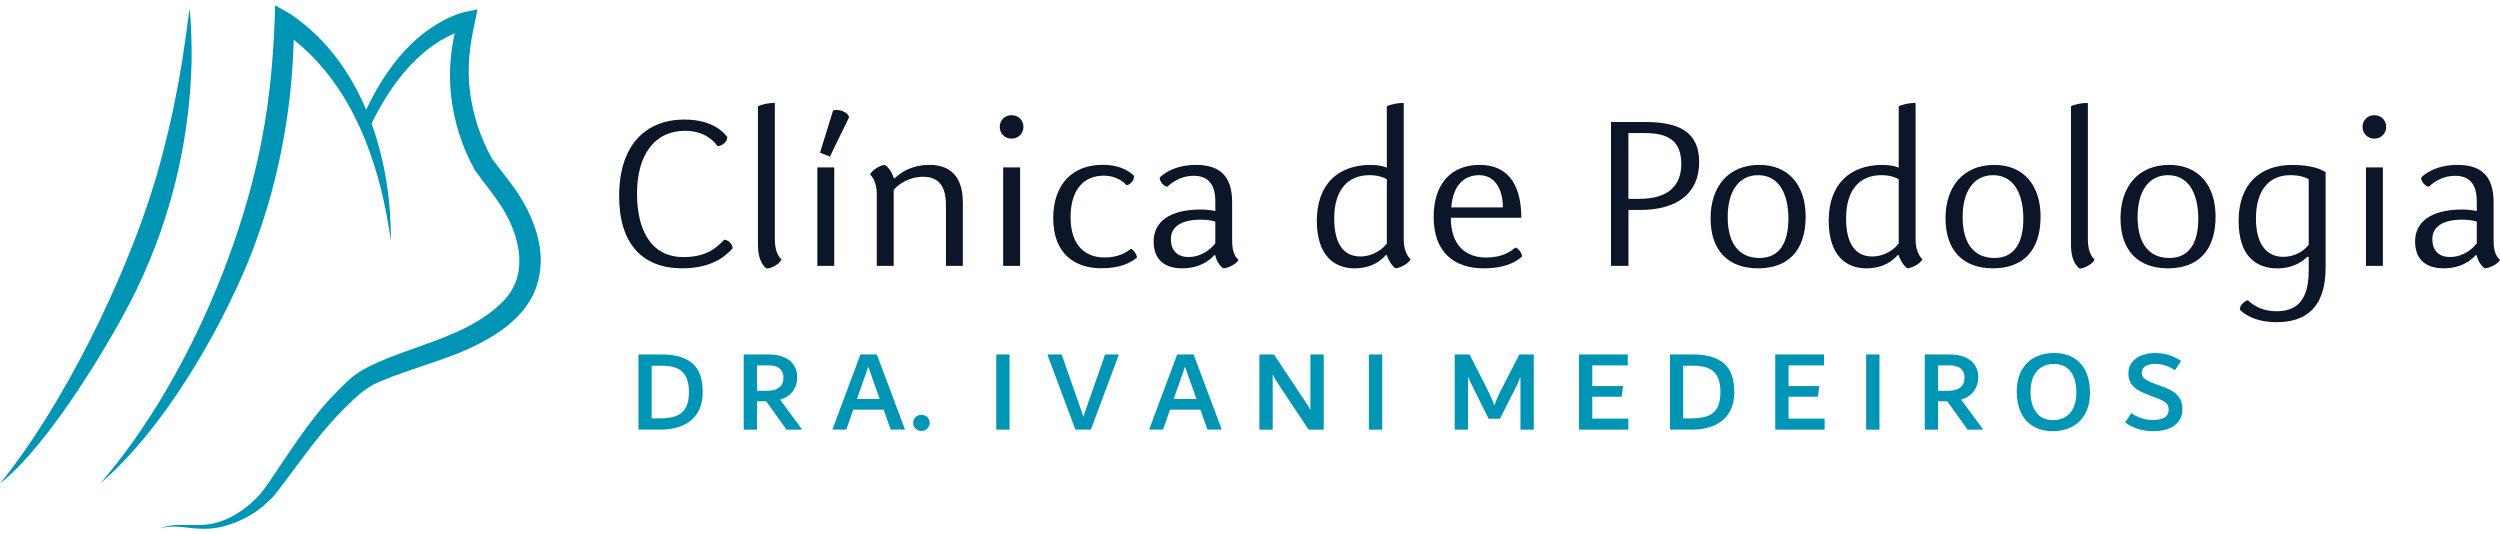 <?xml version="1.0" encoding="UTF-8"?> <svg xmlns="http://www.w3.org/2000/svg" width="234" height="50" viewBox="0 0 234 50" fill="none"><g clip-path="url(#clip0_2_2)"><path d="M46.11 14.875C46.098 14.859 46.086 14.839 46.074 14.824L46.142 14.93C46.126 14.91 46.118 14.895 46.11 14.875Z" fill="#0094B5"></path><path d="M48.248 17.755C47.553 16.751 46.748 15.817 46.035 14.824C45.519 13.878 45.079 12.885 44.738 11.864C44.389 10.824 44.143 9.752 44.004 8.665C43.691 6.446 43.956 4.247 44.456 2.064L44.694 0.878C44.286 0.973 43.445 1.111 43.04 1.249C38.896 2.687 36.061 6.446 34.276 10.272C32.769 6.718 30.477 3.554 27.237 1.347C27.13 1.276 25.9 0.595 25.75 0.5C25.651 4.712 25.302 8.944 24.505 13.078C22.415 24.021 16.72 36.776 9.379 45.256C15.161 40.319 20.372 31.417 23.247 24.442C25.912 17.87 27.308 10.796 27.495 3.715C30.247 5.91 32.246 8.767 33.677 11.924C33.852 12.31 34.018 12.7 34.177 13.094C35.402 16.128 36.152 19.387 36.584 22.571C36.616 18.977 36.073 15.178 34.819 11.675C34.716 11.888 34.617 12.101 34.518 12.318C34.617 12.105 34.716 11.888 34.819 11.675C34.807 11.636 34.792 11.6 34.776 11.561C36.541 7.951 39.083 4.598 42.565 3.113C42.541 3.219 42.517 3.329 42.493 3.44C42.116 5.221 42.025 7.061 42.212 8.874C42.477 11.329 43.227 13.74 44.432 15.896C45.126 16.892 45.928 17.846 46.614 18.851C48.454 21.479 49.651 25.258 47.343 27.926C44.099 31.512 38.726 32.221 34.522 34.313C33.935 34.617 33.34 34.96 32.793 35.444C32.313 35.886 31.861 36.319 31.421 36.78C28.847 39.385 26.936 42.616 24.885 45.559C23.783 47.116 22.113 48.349 20.479 48.858C19.313 49.24 18.068 49.133 16.847 49.13C16.224 49.133 15.582 49.205 15.014 49.472C16.228 49.063 17.457 49.449 18.699 49.488C19.329 49.52 19.976 49.48 20.606 49.338C21.867 49.071 23.283 48.424 24.282 47.648C24.33 47.612 24.37 47.581 24.409 47.55C24.881 47.183 25.528 46.537 25.536 46.529C27.122 44.566 28.538 42.454 30.112 40.563C30.885 39.633 31.694 38.739 32.563 37.899C33.412 37.087 34.173 36.335 35.291 35.838C38.666 34.329 42.461 33.612 45.709 31.697C47.776 30.515 49.735 28.761 50.345 26.381C51.186 23.382 49.941 20.203 48.248 17.755Z" fill="#0094B5"></path><path d="M17.933 5.737C17.953 4.078 17.898 2.415 17.751 0.764C17.648 1.434 17.549 2.198 17.465 2.872C17.366 3.66 17.164 4.874 17.057 5.662C16.981 6.08 16.771 7.317 16.7 7.739C16.557 8.519 16.379 9.362 16.232 10.146C15.712 12.53 15.141 14.906 14.416 17.239C11.707 26.137 5.897 38.01 0 45.256C4.743 41.505 10.347 31.835 12.111 28.442C15.752 21.448 17.767 13.61 17.933 5.737Z" fill="#0094B5"></path><path d="M64.793 33.998C65.447 34.546 65.776 35.444 65.776 36.697C65.776 37.485 65.606 38.144 65.269 38.668C64.931 39.192 64.463 39.582 63.877 39.834C63.286 40.086 62.615 40.212 61.866 40.212H59.756V33.178H61.985C63.202 33.178 64.138 33.454 64.793 33.998ZM63.23 38.955C63.631 38.817 63.944 38.569 64.158 38.211C64.376 37.852 64.483 37.347 64.483 36.697C64.483 35.83 64.281 35.2 63.88 34.814C63.48 34.428 62.857 34.234 62.017 34.234H60.997V39.164H61.684C62.314 39.164 62.83 39.093 63.23 38.955Z" fill="#0094B5"></path><path d="M75.032 40.141V40.216H73.62L71.709 37.556H70.856V40.216H69.611V33.178H71.951C72.534 33.178 73.022 33.269 73.422 33.45C73.819 33.632 74.116 33.88 74.318 34.199C74.521 34.518 74.62 34.889 74.62 35.306C74.62 35.807 74.485 36.24 74.211 36.615C73.938 36.989 73.541 37.249 73.014 37.403L75.032 40.141ZM70.86 36.579H71.8C72.296 36.579 72.673 36.477 72.938 36.268C73.2 36.063 73.331 35.756 73.331 35.35C73.331 34.971 73.212 34.688 72.974 34.491C72.736 34.294 72.395 34.199 71.943 34.199H70.86V36.579Z" fill="#0094B5"></path><path d="M82.072 33.178L84.685 40.137V40.212H83.372L82.706 38.344H79.867L79.212 40.212H77.935V40.137L80.537 33.178H82.072ZM80.212 37.347H82.341L81.27 34.329L80.212 37.347Z" fill="#0094B5"></path><path d="M85.859 40.232C85.74 40.165 85.645 40.07 85.573 39.956C85.502 39.842 85.47 39.712 85.47 39.578C85.47 39.44 85.506 39.314 85.573 39.2C85.641 39.085 85.736 38.991 85.859 38.924C85.978 38.857 86.109 38.821 86.247 38.821C86.386 38.821 86.513 38.857 86.636 38.924C86.759 38.991 86.85 39.085 86.922 39.2C86.989 39.314 87.025 39.444 87.025 39.578C87.025 39.716 86.989 39.842 86.922 39.956C86.85 40.07 86.759 40.165 86.636 40.232C86.513 40.299 86.386 40.334 86.247 40.334C86.109 40.334 85.978 40.303 85.859 40.232Z" fill="#0094B5"></path><path d="M93.251 40.216V33.178H94.496V40.216H93.251Z" fill="#0094B5"></path><path d="M103.435 33.178H104.704V33.253L102.103 40.212H100.659L98.058 33.253V33.178H99.37L101.405 38.987L103.435 33.178Z" fill="#0094B5"></path><path d="M111.72 33.178L114.333 40.137V40.212H113.02L112.354 38.344H109.515L108.86 40.212H107.583V40.137L110.185 33.178H111.72ZM109.86 37.347H111.989L110.918 34.329L109.86 37.347Z" fill="#0094B5"></path><path d="M123.902 33.178V40.216H122.491L119.83 36.221C119.794 36.161 119.722 36.055 119.619 35.901C119.516 35.748 119.425 35.598 119.342 35.456C119.258 35.314 119.187 35.172 119.124 35.027V40.216H117.878V33.178H119.243L122.031 37.371C122.066 37.422 122.13 37.517 122.225 37.659C122.316 37.801 122.399 37.931 122.471 38.049C122.542 38.167 122.602 38.285 122.653 38.404V33.178H123.902Z" fill="#0094B5"></path><path d="M128.13 40.216V33.178H129.375V40.216H128.13Z" fill="#0094B5"></path><path d="M143.561 33.178V40.216H142.315V35.275C142.193 35.602 142.046 35.933 141.875 36.276L140.396 39.196H139.337L137.882 36.276C137.652 35.827 137.493 35.488 137.406 35.255V40.216H136.161V33.178H137.549L139.131 36.272C139.496 37.005 139.746 37.564 139.873 37.954C140.007 37.529 140.257 36.965 140.618 36.272L142.212 33.178H143.561Z" fill="#0094B5"></path><path d="M149.037 39.184H152.416V40.216H147.792V33.178H152.361V34.199H149.037V36.134H151.924L151.782 37.135H149.037V39.184Z" fill="#0094B5"></path><path d="M161.343 33.998C161.998 34.546 162.327 35.444 162.327 36.697C162.327 37.485 162.156 38.144 161.819 38.668C161.482 39.192 161.014 39.582 160.427 39.834C159.836 40.086 159.166 40.212 158.416 40.212H156.307V33.178H158.535C159.749 33.178 160.685 33.454 161.343 33.998ZM159.781 38.955C160.181 38.817 160.495 38.569 160.709 38.211C160.927 37.852 161.034 37.347 161.034 36.697C161.034 35.83 160.832 35.2 160.431 34.814C160.031 34.428 159.408 34.234 158.567 34.234H157.548V39.164H158.234C158.861 39.164 159.376 39.093 159.781 38.955Z" fill="#0094B5"></path><path d="M167.407 39.184H170.786V40.216H166.162V33.178H170.73V34.199H167.407V36.134H170.294L170.151 37.135H167.407V39.184Z" fill="#0094B5"></path><path d="M174.672 40.216V33.178H175.917V40.216H174.672Z" fill="#0094B5"></path><path d="M185.578 40.141V40.216H184.166L182.255 37.556H181.402V40.216H180.157V33.178H182.497C183.08 33.178 183.567 33.269 183.968 33.45C184.364 33.632 184.662 33.88 184.864 34.199C185.066 34.518 185.166 34.889 185.166 35.306C185.166 35.807 185.031 36.24 184.757 36.615C184.483 36.989 184.087 37.249 183.559 37.403L185.578 40.141ZM181.406 36.579H182.346C182.842 36.579 183.218 36.477 183.484 36.268C183.746 36.063 183.877 35.756 183.877 35.35C183.877 34.971 183.758 34.688 183.52 34.491C183.282 34.294 182.941 34.199 182.489 34.199H181.406V36.579Z" fill="#0094B5"></path><path d="M190.309 39.897C189.798 39.59 189.413 39.16 189.155 38.605C188.897 38.049 188.766 37.407 188.766 36.678C188.766 35.866 188.925 35.188 189.234 34.64C189.548 34.093 189.968 33.691 190.492 33.431C191.015 33.171 191.598 33.041 192.24 33.041C192.97 33.041 193.589 33.194 194.096 33.502C194.608 33.809 194.989 34.239 195.243 34.794C195.496 35.35 195.623 35.992 195.623 36.721C195.623 37.533 195.469 38.211 195.155 38.758C194.842 39.306 194.426 39.708 193.902 39.968C193.383 40.228 192.8 40.358 192.161 40.358C191.439 40.358 190.821 40.204 190.309 39.897ZM193.371 38.999C193.7 38.782 193.942 38.478 194.104 38.092C194.263 37.706 194.346 37.249 194.346 36.729C194.346 36.193 194.271 35.728 194.116 35.326C193.962 34.928 193.732 34.617 193.418 34.396C193.105 34.175 192.716 34.065 192.248 34.065C191.769 34.065 191.364 34.175 191.035 34.392C190.706 34.609 190.464 34.912 190.301 35.298C190.143 35.685 190.059 36.142 190.059 36.662C190.059 37.481 190.238 38.128 190.595 38.605C190.952 39.081 191.475 39.322 192.169 39.322C192.641 39.326 193.042 39.215 193.371 38.999Z" fill="#0094B5"></path><path d="M200.093 40.141C199.649 39.995 199.256 39.795 198.911 39.535L199.49 38.668C199.811 38.892 200.144 39.058 200.497 39.16C200.846 39.267 201.183 39.318 201.504 39.318C201.984 39.318 202.353 39.235 202.607 39.074C202.861 38.912 202.988 38.668 202.988 38.34C202.988 38.144 202.944 37.982 202.857 37.852C202.77 37.722 202.619 37.604 202.409 37.493C202.199 37.383 201.893 37.257 201.493 37.115L201.286 37.04C200.818 36.867 200.446 36.701 200.164 36.54C199.883 36.382 199.656 36.173 199.482 35.917C199.307 35.661 199.22 35.338 199.22 34.944C199.22 34.522 199.339 34.172 199.577 33.884C199.815 33.596 200.12 33.387 200.501 33.249C200.878 33.111 201.282 33.044 201.715 33.044C202.603 33.044 203.416 33.293 204.15 33.781L203.579 34.648C203.249 34.447 202.94 34.298 202.651 34.203C202.361 34.108 202.04 34.061 201.687 34.061C201.314 34.061 201.017 34.132 200.795 34.274C200.577 34.416 200.465 34.625 200.465 34.897C200.465 35.05 200.505 35.18 200.588 35.294C200.668 35.405 200.807 35.515 201.005 35.626C201.203 35.736 201.485 35.854 201.85 35.984L202.068 36.059C202.544 36.224 202.928 36.386 203.222 36.544C203.515 36.701 203.765 36.918 203.967 37.194C204.173 37.474 204.277 37.832 204.277 38.273C204.277 38.723 204.162 39.105 203.932 39.42C203.702 39.736 203.384 39.972 202.98 40.126C202.575 40.279 202.103 40.358 201.564 40.358C201.025 40.358 200.537 40.283 200.093 40.141Z" fill="#0094B5"></path><path d="M68.572 23.244C68.1 23.776 66.819 25.116 63.877 25.116C60.117 25.116 57.952 22.823 57.952 18.339C57.952 13.642 60.379 11.191 64.067 11.191C66.756 11.191 67.807 12.463 68.068 12.822C68.1 13.303 67.545 13.661 67.172 13.685C66.898 13.295 66.014 12.243 64.111 12.243C61.299 12.243 59.625 14.465 59.625 18.118C59.625 21.432 60.867 24.064 63.98 24.064C66.236 24.064 67.172 23.071 67.799 22.433C68.108 22.445 68.584 22.815 68.572 23.244Z" fill="#0C1629"></path><path d="M70.944 22.945V9.957C71.197 9.788 72.01 9.606 72.526 9.646V22.389C72.526 23.493 72.867 24.033 73.153 24.293C73.01 24.663 72.296 25.093 71.772 25.144C71.447 24.935 70.944 24.324 70.944 22.945Z" fill="#0C1629"></path><path d="M76.504 15.667H78.086V24.888H76.504V15.667ZM77.975 10.347C78.447 10.146 79.446 10.509 79.466 10.99L77.681 14.654L76.753 14.296L77.975 10.347Z" fill="#0C1629"></path><path d="M81.445 16.337C81.588 15.966 82.302 15.478 82.825 15.434C83.166 15.635 83.539 16.207 83.65 16.668L83.741 16.688C84.316 16.148 85.311 15.434 86.997 15.434C88.853 15.434 90.122 16.416 90.122 18.969V24.888H88.54V19.158C88.54 17.267 87.715 16.546 86.402 16.546C85.03 16.546 84.043 17.306 83.65 17.767V24.888H82.067V18.177C82.067 17.137 81.695 16.577 81.445 16.337Z" fill="#0C1629"></path><path d="M94.687 10.781C95.313 10.781 95.793 11.25 95.793 11.872C95.793 12.495 95.309 12.976 94.687 12.976C94.052 12.976 93.576 12.495 93.576 11.872C93.576 11.25 94.052 10.781 94.687 10.781ZM93.897 15.667H95.48V24.888H93.897V15.667Z" fill="#0C1629"></path><path d="M105.458 17.346C105.287 17.157 104.613 16.443 103.3 16.443C101.599 16.443 100.207 17.566 100.207 20.336C100.207 22.988 101.599 24.1 103.38 24.1C104.772 24.1 105.497 23.568 105.858 23.288C106.1 23.347 106.441 23.867 106.413 24.127C105.676 24.679 104.76 25.108 103.066 25.108C100.647 25.108 98.581 23.788 98.581 20.423C98.581 17.29 100.346 15.427 103.205 15.427C105.017 15.427 105.854 16.179 106.148 16.459C106.183 16.877 105.779 17.287 105.458 17.346Z" fill="#0C1629"></path><path d="M111.728 16.455C110.375 16.455 109.499 17.247 109.281 17.476C108.959 17.495 108.523 16.956 108.547 16.636C108.729 16.396 109.848 15.434 111.942 15.434C113.948 15.434 115.328 16.266 115.328 18.918V22.563C115.328 23.713 115.701 24.135 115.931 24.324C115.761 24.683 115.003 25.085 114.511 25.116C114.178 24.927 113.837 24.375 113.754 23.907L113.663 23.875C113.147 24.454 112.203 25.116 110.661 25.116C109.15 25.116 107.98 24.427 107.98 22.594C107.98 20.794 109.431 19.611 112.394 19.611C113.02 19.611 113.524 19.702 113.754 19.753V18.851C113.754 17.129 112.977 16.455 111.728 16.455ZM111.244 24.056C112.493 24.056 113.369 23.276 113.754 22.776V20.742C113.544 20.671 113.068 20.561 112.406 20.561C110.51 20.561 109.594 21.251 109.594 22.393C109.59 23.367 110.133 24.056 111.244 24.056Z" fill="#0C1629"></path><path d="M126.774 25.116C124.969 25.116 123.256 24.005 123.256 20.66C123.256 17.267 125.219 15.434 128.304 15.434C129.05 15.434 129.593 15.584 129.807 15.694V9.957C130.057 9.788 130.886 9.606 131.39 9.646V22.421C131.39 23.461 131.774 24.025 132.024 24.265C131.882 24.624 131.148 25.065 130.624 25.116C130.291 24.907 129.938 24.336 129.807 23.883L129.728 23.863C129.304 24.348 128.447 25.116 126.774 25.116ZM127.317 24.005C128.598 24.005 129.494 23.225 129.807 22.795V16.778C129.546 16.617 129.01 16.396 128.185 16.396C126.191 16.396 124.882 17.728 124.882 20.451C124.878 23.055 125.949 24.005 127.317 24.005Z" fill="#0C1629"></path><path d="M134.19 20.301C134.19 17.208 135.812 15.434 138.504 15.434C141.435 15.434 142.395 17.688 142.395 20.38H135.796C135.796 22.941 137.168 24.104 139.099 24.104C140.65 24.104 141.395 23.532 141.84 23.174C142.121 23.213 142.466 23.713 142.466 24.013C142.022 24.395 141.066 25.116 138.877 25.116C136.125 25.116 134.19 23.635 134.19 20.301ZM140.67 19.41C140.67 17.85 140.015 16.396 138.453 16.396C136.982 16.396 135.994 17.397 135.843 19.41H140.67Z" fill="#0C1629"></path><path d="M159.043 15.166C159.043 18.09 156.989 19.651 153.523 19.651H152.424V24.888H150.79V11.419H154.014C157.179 11.419 159.043 12.373 159.043 15.166ZM153.479 18.61C155.839 18.61 157.369 17.617 157.369 15.348C157.369 13.216 156.172 12.455 153.983 12.455H152.42V18.614H153.479V18.61Z" fill="#0C1629"></path><path d="M160.11 20.431C160.11 17.476 161.764 15.434 164.674 15.434C167.447 15.434 169.009 17.377 169.009 20.269C169.009 23.572 167.256 25.116 164.555 25.116C161.775 25.116 160.11 23.465 160.11 20.431ZM164.686 24.147C166.538 24.147 167.395 22.744 167.395 20.47C167.395 18.197 166.538 16.396 164.563 16.396C162.731 16.396 161.712 17.937 161.712 20.309C161.712 22.784 162.771 24.147 164.686 24.147Z" fill="#0C1629"></path><path d="M174.684 25.116C172.88 25.116 171.166 24.005 171.166 20.66C171.166 17.267 173.129 15.434 176.215 15.434C176.96 15.434 177.504 15.584 177.718 15.694V9.957C177.968 9.788 178.797 9.606 179.3 9.646V22.421C179.3 23.461 179.685 24.025 179.935 24.265C179.792 24.624 179.058 25.065 178.535 25.116C178.202 24.907 177.849 24.336 177.718 23.883L177.639 23.863C177.214 24.348 176.358 25.116 174.684 25.116ZM175.227 24.005C176.508 24.005 177.405 23.225 177.718 22.795V16.778C177.456 16.617 176.921 16.396 176.096 16.396C174.101 16.396 172.792 17.728 172.792 20.451C172.788 23.055 173.859 24.005 175.227 24.005Z" fill="#0C1629"></path><path d="M182.1 20.431C182.1 17.476 183.754 15.434 186.665 15.434C189.437 15.434 190.999 17.377 190.999 20.269C190.999 23.572 189.246 25.116 186.546 25.116C183.766 25.116 182.1 23.465 182.1 20.431ZM186.677 24.147C188.529 24.147 189.385 22.744 189.385 20.47C189.385 18.197 188.529 16.396 186.554 16.396C184.721 16.396 183.702 17.937 183.702 20.309C183.702 22.784 184.761 24.147 186.677 24.147Z" fill="#0C1629"></path><path d="M193.843 22.945V9.957C194.096 9.788 194.909 9.606 195.425 9.646V22.389C195.425 23.493 195.766 24.033 196.052 24.293C195.909 24.663 195.195 25.093 194.671 25.144C194.346 24.935 193.843 24.324 193.843 22.945Z" fill="#0C1629"></path><path d="M198.479 20.431C198.479 17.476 200.132 15.434 203.043 15.434C205.815 15.434 207.378 17.377 207.378 20.269C207.378 23.572 205.625 25.116 202.924 25.116C200.14 25.116 198.479 23.465 198.479 20.431ZM203.051 24.147C204.903 24.147 205.76 22.744 205.76 20.47C205.76 18.197 204.903 16.396 202.928 16.396C201.096 16.396 200.077 17.937 200.077 20.309C200.081 22.784 201.14 24.147 203.051 24.147Z" fill="#0C1629"></path><path d="M209.646 28.97C209.626 28.619 210.09 28.139 210.412 28.099C210.562 28.261 211.411 29.132 213.1 29.132C214.956 29.132 216.095 28.119 216.095 25.337V24.076L215.995 24.017C215.543 24.446 214.667 25.12 213.164 25.12C211.201 25.12 209.535 24.009 209.535 20.663C209.535 17.271 211.498 15.438 214.552 15.438C216.495 15.438 217.364 15.907 217.677 16.12V25.049C217.677 28.935 215.69 30.156 213.081 30.156C210.884 30.152 209.876 29.23 209.646 28.97ZM213.695 24.037C214.984 24.037 215.769 23.335 216.095 22.913V16.778C215.821 16.617 215.309 16.396 214.362 16.396C212.446 16.396 211.157 17.728 211.157 20.451C211.157 22.984 212.256 24.037 213.695 24.037Z" fill="#0C1629"></path><path d="M222.242 10.781C222.868 10.781 223.348 11.25 223.348 11.872C223.348 12.495 222.864 12.976 222.242 12.976C221.607 12.976 221.131 12.495 221.131 11.872C221.135 11.25 221.607 10.781 222.242 10.781ZM221.456 15.667H223.039V24.888H221.456V15.667Z" fill="#0C1629"></path><path d="M229.8 16.455C228.452 16.455 227.571 17.247 227.353 17.476C227.032 17.495 226.596 16.956 226.62 16.636C226.802 16.396 227.92 15.434 230.014 15.434C232.021 15.434 233.401 16.266 233.401 18.918V22.563C233.401 23.713 233.774 24.135 234.004 24.324C233.833 24.683 233.076 25.085 232.584 25.116C232.251 24.927 231.91 24.375 231.827 23.907L231.736 23.875C231.22 24.454 230.276 25.116 228.733 25.116C227.223 25.116 226.053 24.427 226.053 22.594C226.053 20.794 227.504 19.611 230.466 19.611C231.093 19.611 231.597 19.702 231.827 19.753V18.851C231.827 17.129 231.049 16.455 229.8 16.455ZM229.316 24.056C230.566 24.056 231.442 23.276 231.827 22.776V20.742C231.617 20.671 231.141 20.561 230.478 20.561C228.583 20.561 227.667 21.251 227.667 22.393C227.663 23.367 228.206 24.056 229.316 24.056Z" fill="#0C1629"></path></g><defs><clipPath id="clip0_2_2"><rect width="234" height="49" fill="white" transform="translate(0 0.5)"></rect></clipPath></defs></svg> 